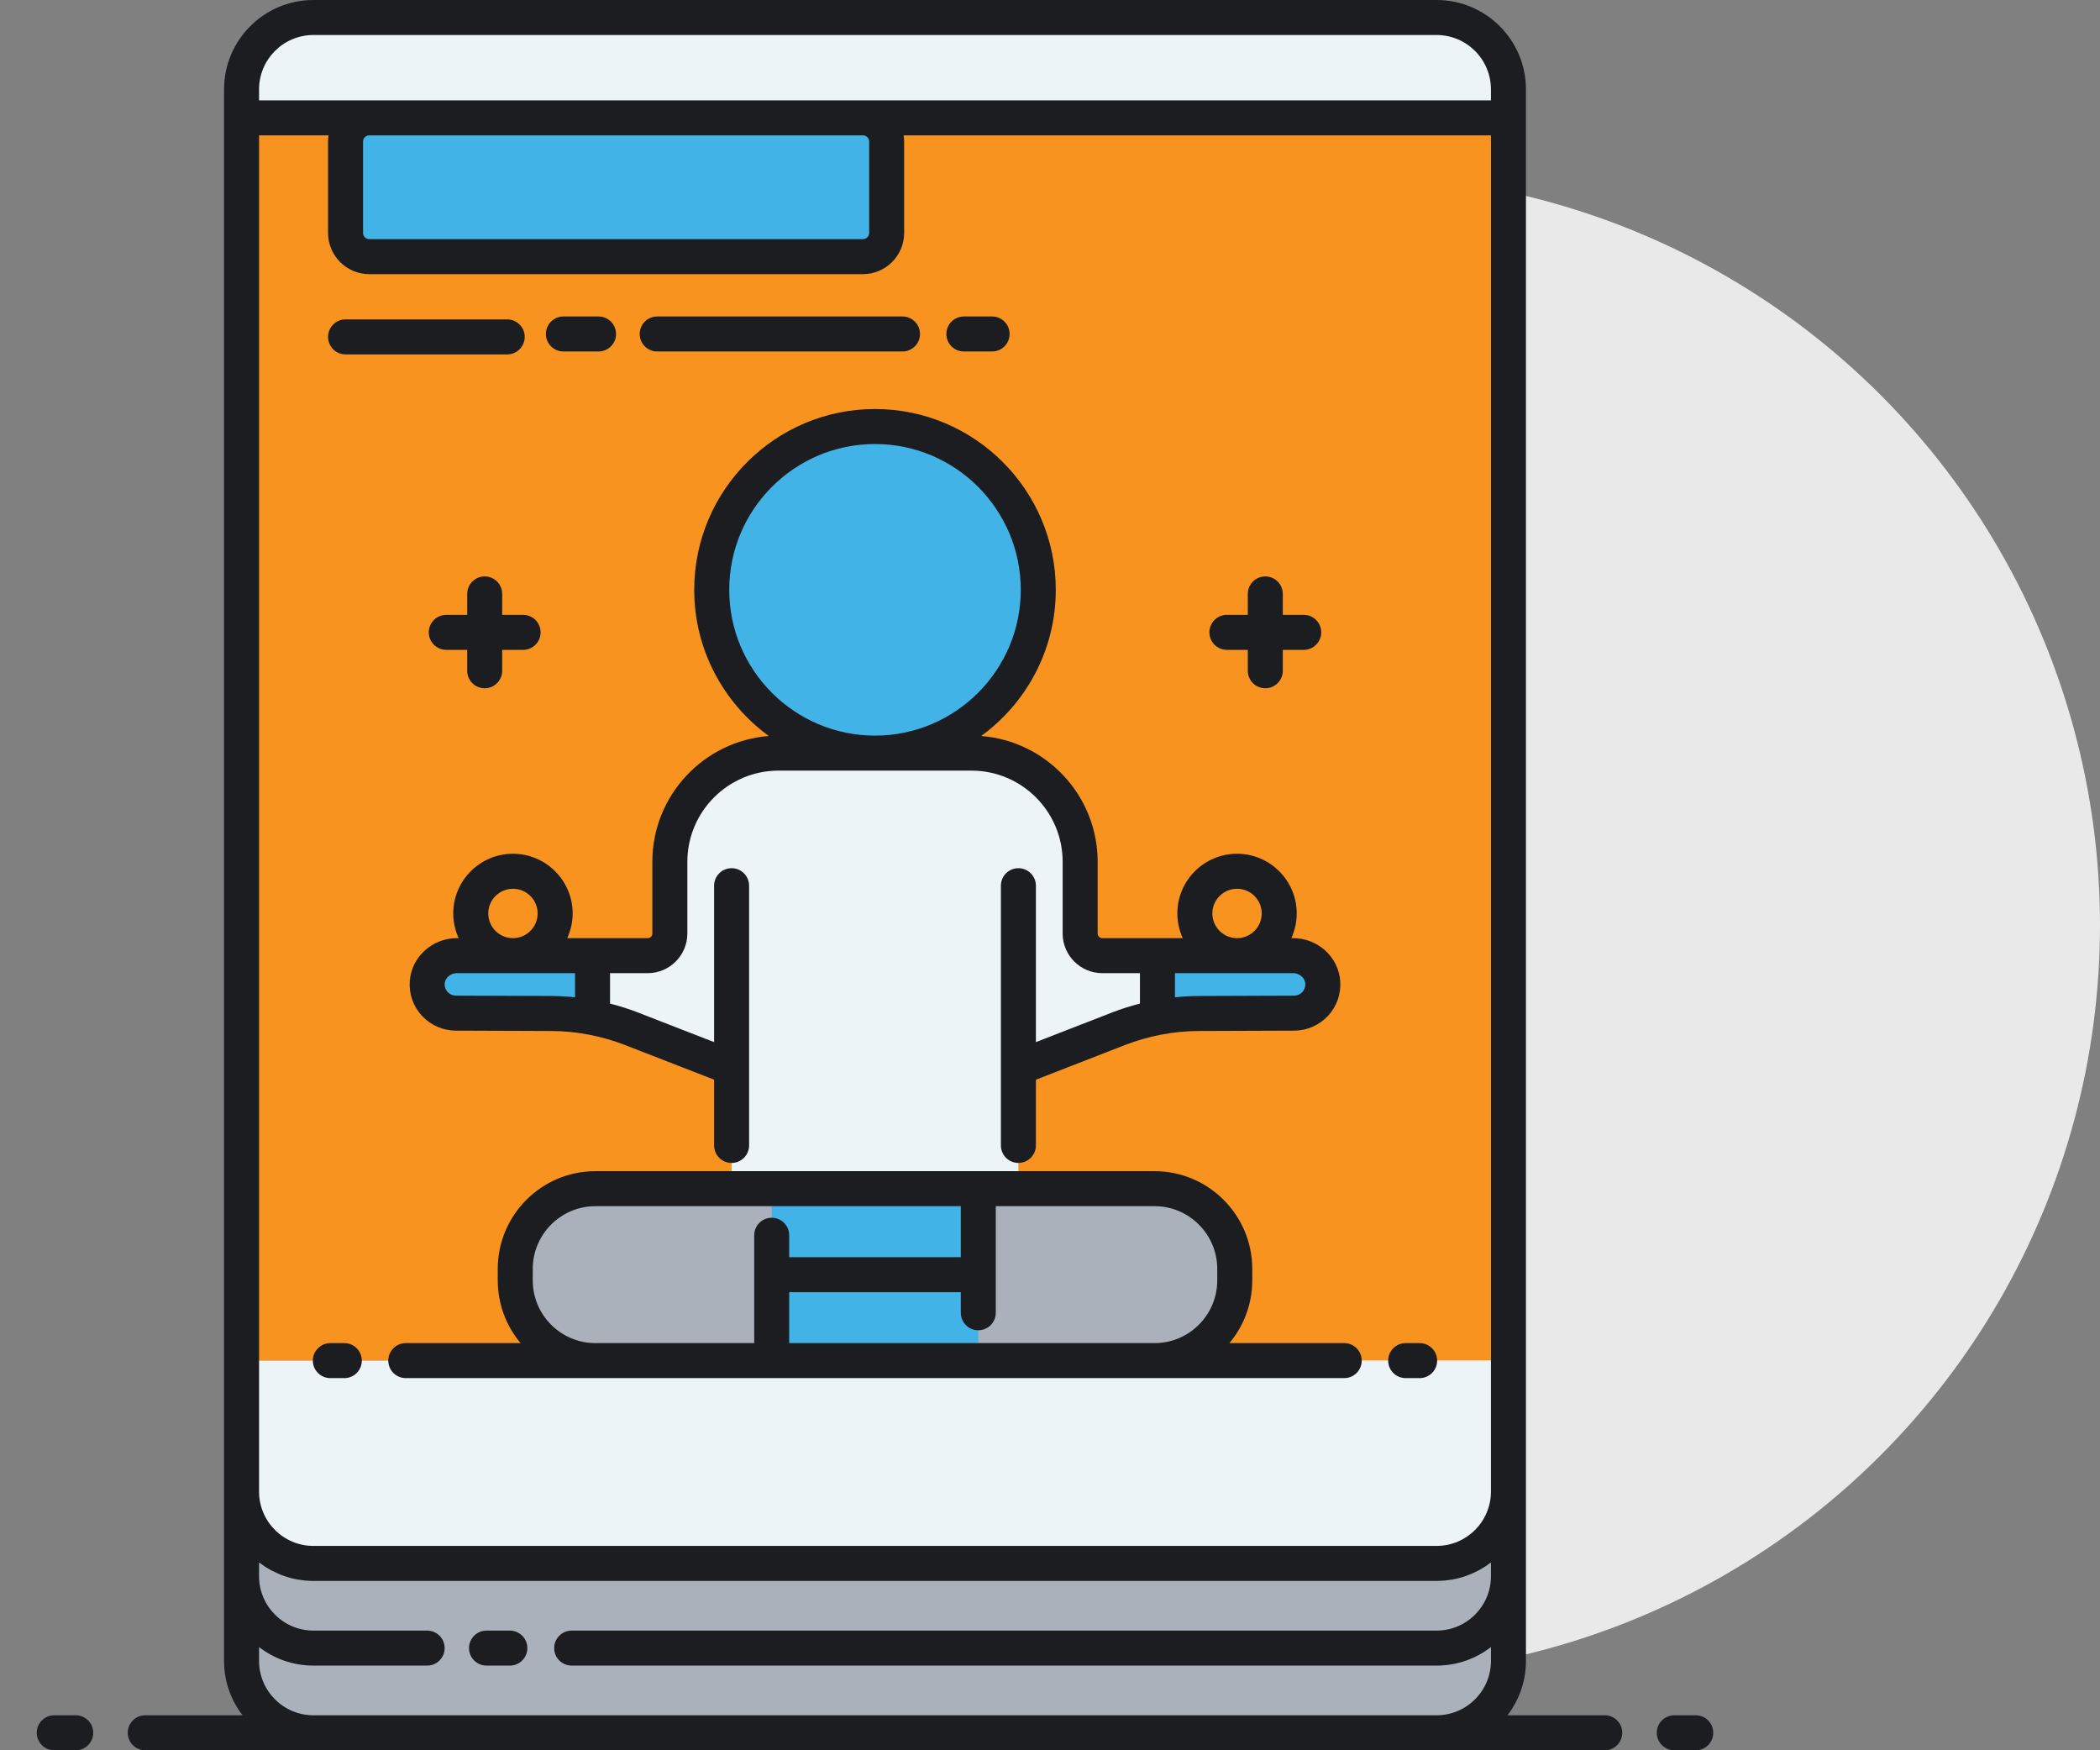 <svg width="84" height="70" viewBox="0 0 84 70" fill="none" xmlns="http://www.w3.org/2000/svg">
<rect x="0" y="0" width="84" height="70" fill="#808080" stroke="none"/>
<circle cx="54" cy="37" r="30" fill="#E9E9E9"/>
<path d="M60.338 4.713H9.662V54.416H60.338V4.713Z" fill="#F7931E"/>
<path d="M40.736 47.539V42.701L44.744 41.143C45.771 40.743 46.863 40.536 47.965 40.532L51.773 40.519C52.431 40.514 52.956 39.956 52.91 39.289C52.869 38.68 52.335 38.22 51.725 38.22H44.091C43.602 38.22 43.206 37.824 43.206 37.335V34.467C43.206 32.066 41.26 30.12 38.859 30.12H31.14C28.74 30.12 26.794 32.066 26.794 34.467V37.335C26.794 37.824 26.397 38.22 25.908 38.22H18.274C17.664 38.22 17.131 38.68 17.089 39.289C17.043 39.956 17.569 40.514 18.227 40.519L22.034 40.532C23.137 40.536 24.229 40.743 25.256 41.143L29.264 42.701V47.539H40.736Z" fill="#ECF4F7"/>
<path d="M57.464 62.527H12.536C10.949 62.527 9.662 61.24 9.662 59.653V66.426C9.662 68.013 10.949 69.3 12.536 69.3H57.464C59.051 69.3 60.338 68.013 60.338 66.426V59.653C60.338 61.24 59.051 62.527 57.464 62.527Z" fill="#AAB1BA"/>
<path d="M60.338 4.712V3.574C60.338 1.987 59.051 0.7 57.464 0.7H12.536C10.949 0.7 9.662 1.987 9.662 3.574V4.712H60.338V4.712Z" fill="#ECF4F7"/>
<path d="M34.517 10.264H14.771C14.247 10.264 13.822 9.84 13.822 9.316V5.661C13.822 5.137 14.247 4.712 14.771 4.712H34.517C35.041 4.712 35.466 5.137 35.466 5.661V9.316C35.466 9.84 35.041 10.264 34.517 10.264Z" fill="#42B3E6"/>
<path d="M60.338 59.652V54.416H9.662V59.652C9.662 61.24 10.949 62.527 12.536 62.527H57.464C59.051 62.527 60.338 61.24 60.338 59.652Z" fill="#ECF4F7"/>
<path d="M23.702 38.22H18.236C17.601 38.22 17.087 38.735 17.087 39.369C17.087 40.001 17.596 40.514 18.227 40.519L22.035 40.532C22.596 40.534 23.154 40.59 23.702 40.695V38.22Z" fill="#42B3E6"/>
<path d="M35 30.12C38.607 30.12 41.531 27.196 41.531 23.589C41.531 19.982 38.607 17.058 35 17.058C31.393 17.058 28.469 19.982 28.469 23.589C28.469 27.196 31.393 30.12 35 30.12Z" fill="#42B3E6"/>
<path d="M46.182 54.416H23.818C22.046 54.416 20.61 52.98 20.61 51.208V50.748C20.61 48.976 22.046 47.539 23.818 47.539H46.182C47.954 47.539 49.39 48.976 49.39 50.748V51.208C49.39 52.98 47.954 54.416 46.182 54.416Z" fill="#AAB1BA"/>
<path d="M39.132 47.539H30.868V54.416H39.132V47.539Z" fill="#42B3E6"/>
<path d="M46.298 38.22H51.764C52.399 38.22 52.913 38.735 52.913 39.369C52.913 40.001 52.404 40.514 51.773 40.519L47.965 40.532C47.404 40.534 46.846 40.59 46.298 40.695V38.22Z" fill="#42B3E6"/>
<path d="M64.19 68.6H60.298C60.762 67.997 61.038 67.243 61.038 66.426V59.653V3.574C61.038 1.603 59.435 0 57.464 0H12.536C10.565 0 8.962 1.603 8.962 3.574V59.653V66.426C8.962 67.243 9.238 67.997 9.702 68.6H5.81C5.423 68.6 5.11 68.913 5.11 69.3C5.11 69.686 5.423 70 5.81 70H12.536H57.464H64.19C64.577 70 64.89 69.686 64.89 69.3C64.89 68.913 64.577 68.6 64.19 68.6ZM59.638 63.039C59.638 64.238 58.663 65.213 57.464 65.213H22.867C22.48 65.213 22.167 65.527 22.167 65.913C22.167 66.3 22.48 66.613 22.867 66.613H57.464C58.281 66.613 59.035 66.337 59.638 65.873V66.426C59.638 67.625 58.663 68.6 57.464 68.6H12.536C11.337 68.6 10.362 67.625 10.362 66.426V65.873C10.965 66.337 11.719 66.613 12.536 66.613H17.086C17.473 66.613 17.786 66.3 17.786 65.913C17.786 65.527 17.473 65.213 17.086 65.213H12.536C11.337 65.213 10.362 64.238 10.362 63.039V62.488C10.366 62.491 10.37 62.494 10.374 62.497C10.44 62.547 10.508 62.595 10.578 62.64C10.591 62.649 10.605 62.658 10.618 62.667C10.69 62.713 10.764 62.757 10.839 62.798C10.842 62.799 10.845 62.801 10.848 62.803C10.922 62.842 10.997 62.879 11.074 62.913C11.088 62.919 11.101 62.925 11.115 62.931C11.192 62.965 11.27 62.996 11.35 63.024C11.365 63.029 11.38 63.034 11.395 63.039C11.478 63.067 11.562 63.093 11.647 63.115C11.648 63.115 11.649 63.115 11.651 63.116C11.736 63.138 11.822 63.155 11.909 63.171C11.924 63.173 11.939 63.176 11.954 63.179C12.04 63.193 12.126 63.204 12.213 63.212C12.229 63.213 12.245 63.214 12.261 63.215C12.352 63.222 12.443 63.227 12.536 63.227H57.464C57.556 63.227 57.648 63.222 57.739 63.215C57.755 63.214 57.77 63.213 57.786 63.212C57.874 63.204 57.96 63.193 58.046 63.179C58.061 63.176 58.076 63.173 58.091 63.171C58.178 63.155 58.264 63.138 58.349 63.116C58.35 63.115 58.351 63.115 58.353 63.115C58.438 63.093 58.522 63.067 58.605 63.039C58.62 63.034 58.635 63.029 58.65 63.024C58.73 62.995 58.808 62.965 58.885 62.931C58.899 62.925 58.912 62.919 58.926 62.913C59.002 62.879 59.078 62.842 59.151 62.803C59.154 62.801 59.158 62.799 59.161 62.798C59.236 62.757 59.309 62.713 59.381 62.667C59.395 62.658 59.409 62.649 59.422 62.641C59.492 62.595 59.559 62.547 59.625 62.497C59.629 62.494 59.634 62.491 59.638 62.488V63.039H59.638ZM59.638 59.653C59.638 60.851 58.663 61.827 57.464 61.827H12.536C11.337 61.827 10.362 60.851 10.362 59.653V5.413H13.143C13.13 5.494 13.122 5.576 13.122 5.661V9.316C13.122 10.225 13.862 10.964 14.771 10.964H34.517C35.426 10.964 36.166 10.225 36.166 9.316V5.661C36.166 5.577 36.157 5.494 36.145 5.413H59.638V59.653ZM14.522 9.316V5.661C14.522 5.524 14.634 5.413 14.771 5.413H34.517C34.654 5.413 34.766 5.524 34.766 5.661V9.316C34.766 9.453 34.654 9.564 34.517 9.564H14.771C14.633 9.564 14.522 9.453 14.522 9.316ZM59.638 4.013H34.517H14.771H10.362V3.574C10.362 2.375 11.337 1.4 12.536 1.4H57.464C58.663 1.4 59.638 2.375 59.638 3.574V4.013ZM3.729 69.3C3.729 69.686 3.416 70 3.029 70H2.17C1.783 70 1.47 69.686 1.47 69.3C1.47 68.913 1.783 68.6 2.17 68.6H3.029C3.416 68.6 3.729 68.913 3.729 69.3ZM68.53 69.3C68.53 69.686 68.217 70 67.83 70H66.971C66.584 70 66.271 69.686 66.271 69.3C66.271 68.913 66.584 68.6 66.971 68.6H67.83C68.217 68.6 68.53 68.913 68.53 69.3ZM21.094 65.913C21.094 66.3 20.781 66.613 20.394 66.613H19.46C19.073 66.613 18.76 66.3 18.76 65.913C18.76 65.527 19.073 65.213 19.46 65.213H20.394C20.781 65.213 21.094 65.527 21.094 65.913ZM37.855 13.357C37.855 12.97 38.168 12.657 38.555 12.657H39.684C40.071 12.657 40.384 12.97 40.384 13.357C40.384 13.743 40.071 14.057 39.684 14.057H38.555C38.168 14.057 37.855 13.743 37.855 13.357ZM36.1 12.657C36.486 12.657 36.8 12.97 36.8 13.357C36.8 13.743 36.486 14.057 36.1 14.057H26.288C25.901 14.057 25.588 13.743 25.588 13.357C25.588 12.97 25.901 12.657 26.288 12.657H36.1ZM21.836 13.357C21.836 12.97 22.15 12.657 22.536 12.657H23.942C24.328 12.657 24.642 12.97 24.642 13.357C24.642 13.743 24.328 14.057 23.942 14.057H22.536C22.15 14.057 21.836 13.743 21.836 13.357ZM13.122 13.474C13.122 13.087 13.435 12.774 13.822 12.774H20.288C20.674 12.774 20.988 13.087 20.988 13.474C20.988 13.86 20.674 14.174 20.288 14.174H13.822C13.435 14.174 13.122 13.86 13.122 13.474ZM42.231 23.589C42.231 19.602 38.987 16.358 35 16.358C31.013 16.358 27.769 19.602 27.769 23.589C27.769 25.99 28.947 28.12 30.753 29.436C28.151 29.635 26.094 31.814 26.094 34.467V37.335C26.094 37.437 26.011 37.52 25.909 37.52H22.689C22.827 37.219 22.906 36.885 22.906 36.532C22.906 35.216 21.835 34.145 20.518 34.145C19.201 34.145 18.13 35.216 18.13 36.532C18.13 36.885 18.209 37.219 18.347 37.52H18.275C17.284 37.52 16.457 38.276 16.391 39.241C16.355 39.757 16.529 40.248 16.879 40.626C17.224 40.999 17.714 41.215 18.224 41.219L22.032 41.233C22.545 41.234 23.053 41.283 23.552 41.379C23.558 41.38 23.563 41.381 23.568 41.382C24.056 41.476 24.535 41.614 25.002 41.795L28.564 43.18V45.81C28.564 46.197 28.877 46.51 29.264 46.51C29.651 46.51 29.964 46.197 29.964 45.81V42.893V42.701V35.422C29.964 35.036 29.651 34.722 29.264 34.722C28.877 34.722 28.564 35.036 28.564 35.422V41.678L25.51 40.49C25.146 40.349 24.776 40.233 24.402 40.137V38.92H25.909C26.783 38.92 27.494 38.209 27.494 37.335V34.467C27.494 32.456 29.13 30.82 31.141 30.82H38.859C40.87 30.82 42.506 32.456 42.506 34.467V37.335C42.506 38.209 43.217 38.92 44.091 38.92H45.598V40.137C45.223 40.233 44.853 40.349 44.49 40.49L41.436 41.678V35.422C41.436 35.036 41.123 34.722 40.736 34.722C40.349 34.722 40.036 35.036 40.036 35.422V42.7C40.036 42.7 40.036 42.701 40.036 42.702V45.81C40.036 46.197 40.349 46.51 40.736 46.51C41.123 46.51 41.436 46.197 41.436 45.81V43.181L44.997 41.795C45.465 41.614 45.944 41.476 46.431 41.382C46.437 41.381 46.442 41.38 46.447 41.379C46.947 41.283 47.455 41.234 47.968 41.233L51.778 41.219C52.286 41.215 52.775 40.999 53.121 40.627C53.471 40.249 53.644 39.757 53.609 39.241C53.543 38.276 52.715 37.52 51.725 37.52H51.653C51.791 37.219 51.869 36.885 51.869 36.532C51.869 35.216 50.798 34.145 49.482 34.145C48.165 34.145 47.094 35.216 47.094 36.532C47.094 36.885 47.173 37.219 47.311 37.52H44.091C43.989 37.52 43.906 37.437 43.906 37.335V34.467C43.906 31.814 41.849 29.635 39.247 29.436C41.053 28.12 42.231 25.99 42.231 23.589ZM20.518 35.545C21.063 35.545 21.506 35.988 21.506 36.532C21.506 37.077 21.063 37.52 20.518 37.52C19.974 37.52 19.53 37.077 19.53 36.532C19.53 35.988 19.974 35.545 20.518 35.545ZM23.002 39.885C22.683 39.852 22.361 39.834 22.037 39.832L18.232 39.819C18.107 39.818 17.991 39.766 17.906 39.675C17.857 39.621 17.776 39.507 17.787 39.336C17.803 39.107 18.022 38.92 18.274 38.92H23.002V39.885H23.002ZM49.482 35.545C50.026 35.545 50.469 35.988 50.469 36.532C50.469 37.077 50.026 37.52 49.482 37.52C48.937 37.52 48.494 37.077 48.494 36.532C48.494 35.988 48.937 35.545 49.482 35.545ZM46.998 38.92H51.725C51.978 38.92 52.197 39.107 52.212 39.336C52.224 39.507 52.143 39.621 52.094 39.675C52.009 39.767 51.893 39.818 51.77 39.819L47.963 39.833C47.639 39.834 47.317 39.852 46.998 39.885V38.92H46.998ZM35 29.42C31.785 29.42 29.169 26.804 29.169 23.589C29.169 20.374 31.785 17.758 35 17.758C38.215 17.758 40.831 20.374 40.831 23.589C40.831 26.804 38.215 29.42 35 29.42ZM14.473 54.416C14.473 54.803 14.16 55.116 13.773 55.116H13.214C12.828 55.116 12.514 54.803 12.514 54.416C12.514 54.03 12.828 53.716 13.214 53.716H13.773C14.16 53.716 14.473 54.03 14.473 54.416ZM50.09 51.208V50.748C50.09 48.593 48.337 46.839 46.182 46.839H23.818C21.663 46.839 19.91 48.593 19.91 50.748V51.208C19.91 52.162 20.254 53.037 20.824 53.716H16.231C15.845 53.716 15.531 54.03 15.531 54.416C15.531 54.803 15.845 55.116 16.231 55.116H23.818H25.841H44.159H46.182H53.769C54.155 55.116 54.469 54.803 54.469 54.416C54.469 54.03 54.155 53.716 53.769 53.716H49.176C49.746 53.037 50.09 52.162 50.09 51.208ZM30.868 48.703C30.482 48.703 30.168 49.017 30.168 49.403V53.716H25.841H23.818C22.435 53.716 21.31 52.591 21.31 51.208V50.748C21.31 49.364 22.435 48.239 23.818 48.239H38.432V50.278H31.568V49.403C31.568 49.017 31.255 48.703 30.868 48.703ZM48.69 51.208C48.69 52.591 47.565 53.716 46.182 53.716H44.159H31.568V51.678H38.432V52.502C38.432 52.888 38.745 53.202 39.132 53.202C39.518 53.202 39.832 52.888 39.832 52.502V48.239H46.182C47.565 48.239 48.69 49.365 48.69 50.748V51.208H48.69ZM55.527 54.416C55.527 54.03 55.84 53.716 56.227 53.716H56.786C57.172 53.716 57.486 54.03 57.486 54.416C57.486 54.803 57.172 55.116 56.786 55.116H56.227C55.84 55.116 55.527 54.803 55.527 54.416ZM20.924 24.59C21.311 24.59 21.624 24.903 21.624 25.29C21.624 25.676 21.311 25.99 20.924 25.99H20.088V26.826C20.088 27.213 19.774 27.526 19.388 27.526C19.001 27.526 18.688 27.213 18.688 26.826V25.99H17.851C17.465 25.99 17.151 25.676 17.151 25.29C17.151 24.903 17.465 24.59 17.851 24.59H18.688V23.753C18.688 23.367 19.001 23.053 19.388 23.053C19.774 23.053 20.088 23.367 20.088 23.753V24.59H20.924ZM48.376 25.29C48.376 24.903 48.689 24.59 49.076 24.59H49.912V23.753C49.912 23.367 50.226 23.053 50.612 23.053C50.999 23.053 51.312 23.367 51.312 23.753V24.59H52.149C52.535 24.59 52.849 24.903 52.849 25.29C52.849 25.676 52.535 25.99 52.149 25.99H51.312V26.826C51.312 27.213 50.999 27.526 50.612 27.526C50.226 27.526 49.912 27.213 49.912 26.826V25.99H49.076C48.689 25.99 48.376 25.676 48.376 25.29Z" fill="#1C1D21"/>
</svg>
